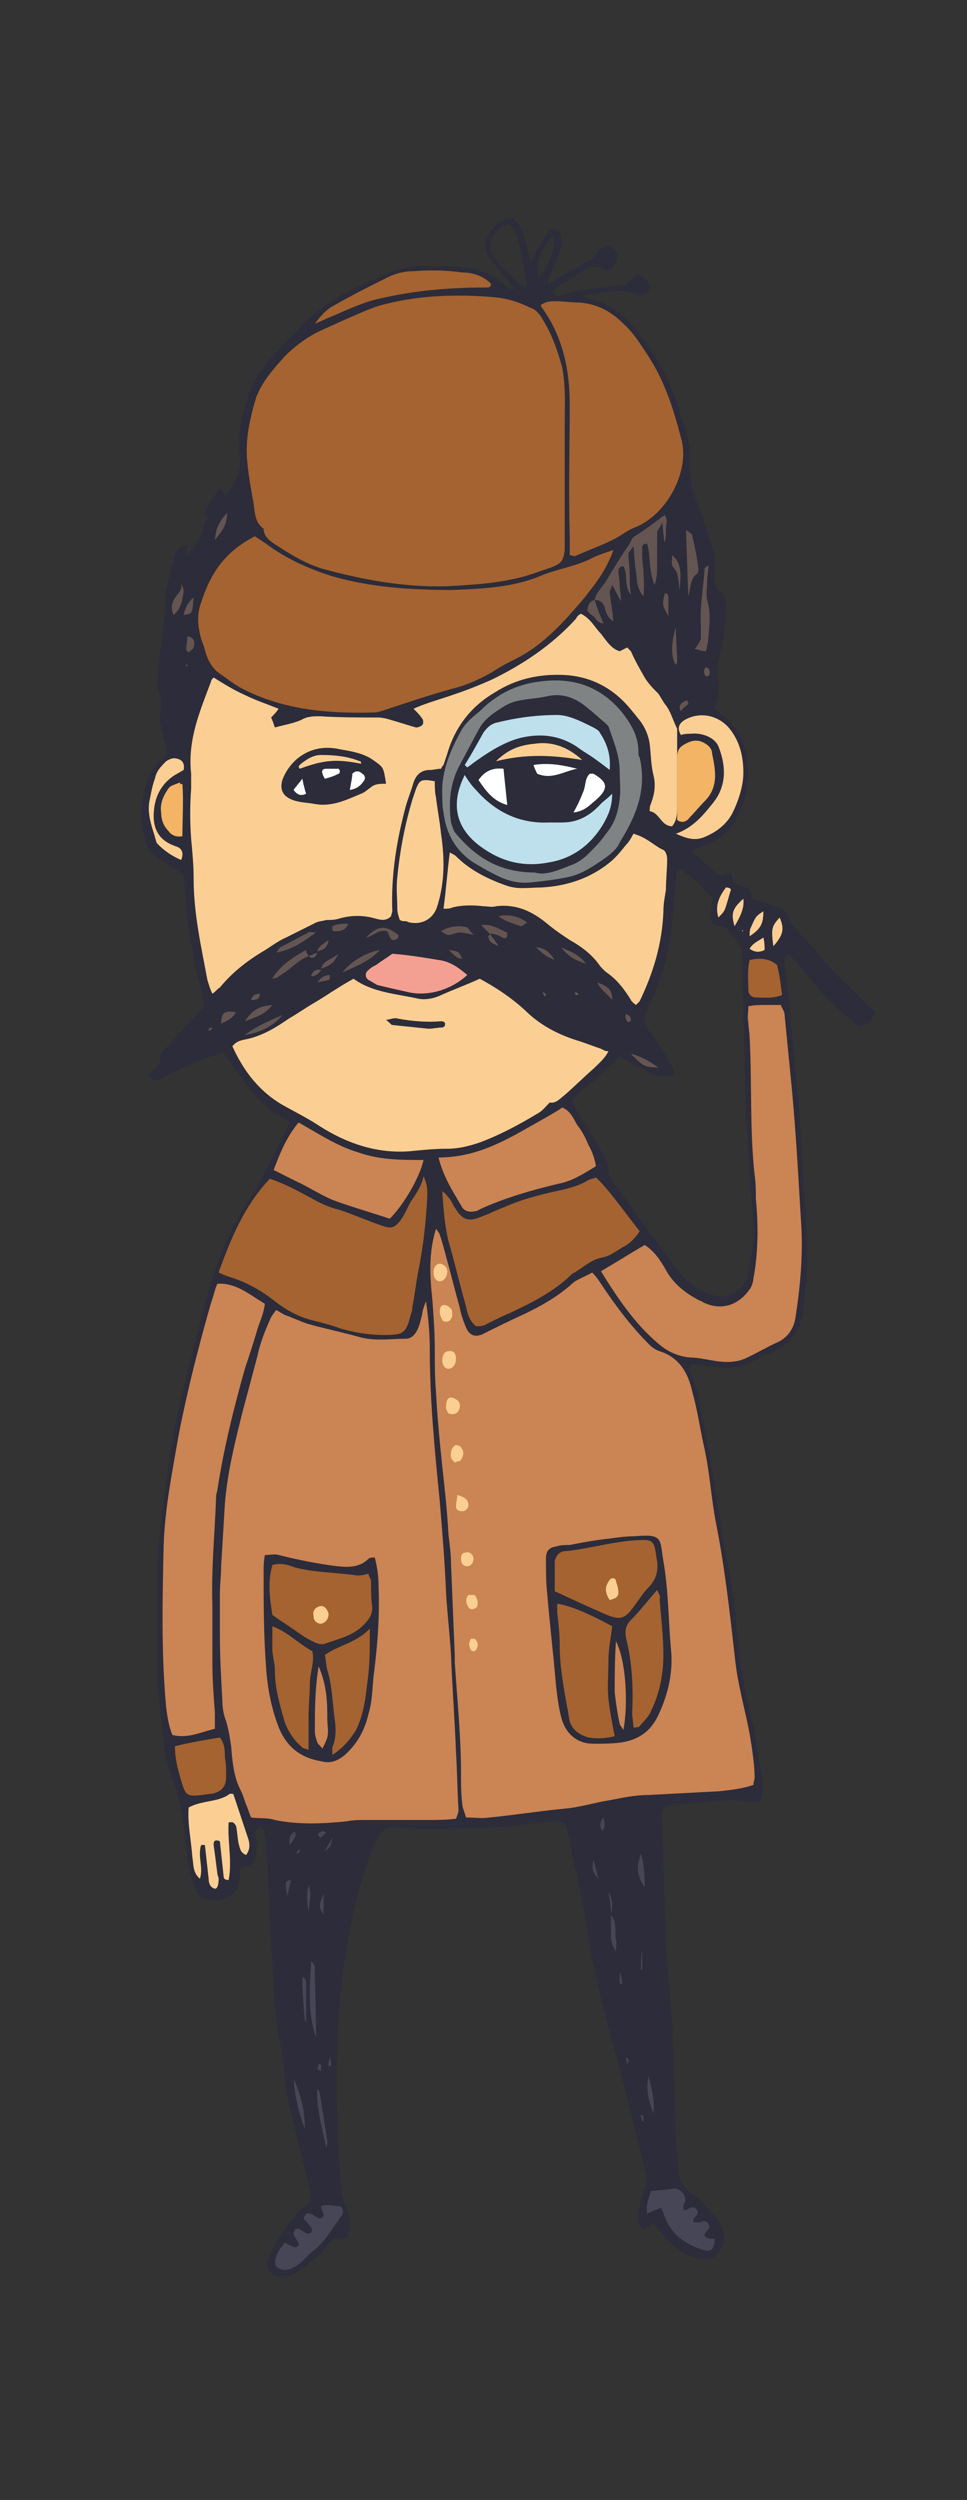 <?xml version="1.0" encoding="UTF-8"?> <!-- Generator: Adobe Illustrator 25.0.1, SVG Export Plug-In . SVG Version: 6.00 Build 0) --> <svg xmlns="http://www.w3.org/2000/svg" xmlns:xlink="http://www.w3.org/1999/xlink" id="Слой_1" x="0px" y="0px" viewBox="0 0 77.4 200" style="enable-background:new 0 0 77.4 200;" xml:space="preserve"><rect x="0" y="0" width="77.4" height="200" fill="#333333" stroke="none"/> <style type="text/css"> .st0{fill:#2C2C3A;} .st1{fill:#CB8453;} .st2{fill:#F3A092;} .st3{fill:#A46330;} .st4{fill:#645552;} .st5{fill:#464656;} .st6{fill:#808383;} .st7{fill:#BEE0EC;} .st8{fill:#FBCF93;} .st9{fill:#F3B466;} .st10{fill:#FFFFFF;} </style> <g> <path class="st0" d="M67,78c-1.2-1.3-2.3-2.6-3.5-3.9c-0.2-0.2-0.3-0.5-0.4-0.7c-0.1-0.4-0.4-0.7-0.8-0.8c-0.7-0.2-1.4-0.5-2.1-0.7 c-0.1-0.3-0.2-0.6-0.3-0.9c-0.8,0-1.3-0.4-1.4-1.2c-0.4,0.1-0.7,0.2-1,0.2c-0.7-0.6-1.4-1.3-2.2-1.9c0.5-0.2,1-0.4,1.4-0.6 c0.8-0.4,1.6-0.9,2-1.6c1.1-1.8,1.4-3.7,1-5.7c-0.3-1.3-0.9-2.3-2-3.1c-0.2-0.1-0.3-0.3-0.5-0.4c0.2-0.8,0.5-1.5,0.3-2.2 c-0.2-0.6-0.1-1.2,0-1.8c0.4-1.4,0.6-2.8,0.6-4.2c0-0.4,0-0.8-0.4-1.1c-0.4-0.3-0.5-0.7-0.5-1.1c0-0.6,0-1.1,0-1.7 c-0.1-0.6-0.3-1.1-0.5-1.7c-0.3-1-0.6-1.9-1-2.9c-0.4-0.9-0.5-1.9-0.5-2.8c0-0.5,0-0.9,0-1.4c-0.2-0.9-0.4-1.7-0.7-2.5 c-0.6-2.3-1.7-4.4-3.1-6.3c-1.1-1.5-2.4-2.7-4.3-3.1c-0.1,0-0.2-0.1-0.5-0.3c1.6-0.1,3.1-0.7,4.5,0c0.2,0.1,0.5-0.1,0.7-0.2 c0.3-0.3,0.2-0.8-0.2-1.1c-0.3-0.3-0.7-0.4-1,0c-0.4,0.5-0.8,0.6-1.3,0.6c-1.4,0.2-2.9,0.2-4.2,0.7c-0.3,0.1-0.6,0.2-0.9-0.2 c0.2-0.2,0.3-0.3,0.5-0.5c0.6-0.4,1.3-0.8,1.9-1.2c0.5-0.3,1-0.5,1.7-0.2c0.4,0.2,0.8,0,1-0.5c0.2-0.5,0.1-1-0.3-1.2 c-0.3-0.2-0.6-0.1-1,0.2c-0.3,0.3-0.5,0.7-0.9,0.9c-0.9,0.5-1.8,1-2.6,1.5c-0.2,0.1-0.4,0.2-0.7,0.4c0.1-0.3,0.1-0.5,0.2-0.7 c0.2-0.6,0.5-1.1,0.7-1.7c0.2-0.5,0.3-1,0.2-1.5c0-0.2-0.2-0.4-0.4-0.5c-0.2-0.1-0.5,0-0.6,0.2c-0.3,0.3-0.4,0.6-0.6,0.9 c-0.3,0.5-0.5,0.9-0.8,1.5c-0.2-0.6-0.3-1.1-0.4-1.5c-0.1-0.4-0.2-0.8-0.4-1.2c-0.4-0.9-0.9-1.1-1.7-0.5c-0.2,0.1-0.4,0.3-0.5,0.4 c-0.7,0.8-0.9,1.8-0.2,2.6c0.5,0.6,1,1.2,1.5,1.8c0.1,0.2,0.3,0.3,0.4,0.5c-0.3,0.1-0.5,0-0.6-0.1c-1.4-1.4-3.1-1.7-5-1.7 c-0.5,0-0.9,0.1-1.4,0c-1.4-0.1-2.7,0.3-3.9,0.9c-0.6,0.3-1.2,0.5-1.8,0.8c-1.7,0.9-3.3,1.9-4.6,3.3c-0.6,0.7-1.2,1.3-1.8,1.9 c-0.9,1-1.8,2.1-2.2,3.4c-0.5,1.5-0.9,3.1-0.7,4.8c0.1,0.9-0.1,1.7-0.6,2.5c-0.1,0.2-0.2,0.4-0.4,0.6c0,0.1-0.2,0.1-0.2,0.1 c0,0-0.3-0.4-0.4-0.5c-0.5,0.6-1,1.2-1.2,2l0,0c0.3,0.2,0.3,0.4,0,0.6c-0.2,1.2-0.4,1.5-1.5,2.8c0-0.4,0.1-0.6,0.1-0.9 c-0.7,0.1-1,0.5-1.1,1.2c-0.1,0.5-0.3,1.1-0.4,1.6c-0.1,0.5-0.3,1-0.3,1.5c0.1,1-0.1,1.9-0.2,2.9c-0.1,0.8-0.2,1.6-0.3,2.3 c0,0.8-0.2,1.7,0.1,2.5c0.3,0.9-0.2,1.7,0.1,2.6c0.1,0.5,0.3,1.1,0.4,1.6c0,0.1,0,0.3,0.1,0.5c-0.2,0.2-0.4,0.4-0.6,0.6 c-0.5,0.5-0.9,1.1-1.1,1.8c-0.4,1.4-0.5,2.9-0.1,4.4c0.1,0.6,0.4,1.1,1,1.5c0.7,0.5,1.4,0.9,2.1,1.4c0.1,1.1,0.2,2.3,0.3,3.5 c0.2,1.2,0.4,2.4,0.6,3.6c0.2,1.2,0.7,2.3,0.7,3.5c-1,1-1.9,2-2.8,3c-0.4,0.4-0.8,0.8-0.7,1.4c0,0.1-0.2,0.3-0.3,0.4 c-0.2,0.2-0.4,0.4-0.6,0.6c0.3,0.5,0.6,0.5,1,0.3c0.5-0.3,1.1-0.6,1.6-0.8c0.8-0.4,1.6-0.7,2.4-1c0.3-0.1,0.7-0.2,1-0.3 c0.8,1.1,1.5,2.2,2.3,3.2c0.8,1,1.9,1.7,3,2.4c-0.6,1.2-1.1,2.3-1.7,3.4c-0.4,0.7-0.7,1.4-1.1,2.1c-1.3,1.8-2.2,3.7-3,5.8 c-0.6,1.7-1.1,3.4-1.5,5.2c-0.9,3.4-1.8,6.8-2.3,10.3c-0.5,3.3-1,6.6-1,9.9c0,2.5,0,4.9,0,7.4c0,0.2,0,0.5,0,0.7 c0.2,1.9,0.4,3.8,0.6,5.6c0,0.3,0.1,0.5,0.2,0.8c0.1,0.3,0.2,0.6,0.3,0.9c0.2,0.7,0.4,1.3,0.6,2c0.1,0.4,0.2,0.9,0.3,1.3 c0.2,1.8,0.3,3.6,0.8,5.3c0.4,1.2,0.7,1.5,1.9,1.5c0.2,0,0.4,0,0.6-0.1c0.6-0.2,1.1-0.5,1.2-1.2c0.1-0.4,0.1-0.8,0.1-1.2 c0.3-0.1,0.6-0.2,0.8-0.3c0.1-0.1,0.2-0.1,0.3-0.2c0.2-0.5,0.3-1.1,0.2-1.7c0-0.2-0.1-0.5-0.1-0.7c0-0.1,0.2-0.3,0.3-0.4 c0.1,0,0.4,0.1,0.4,0.2c0.1,0.3,0.1,0.6,0.2,0.9c0.2,3.2,0.3,6.5,0.5,9.7c0.1,2.3,0.2,4.5,0.7,6.8c0.2,0.8,0.2,1.7,0.3,2.5 c0.1,0.8,0.2,1.6,0.4,2.3c0.5,2.2,1.1,4.4,1.6,6.6c0.1,0.3,0.1,0.5,0.1,0.9c-1.3,0.9-2.1,2.2-2.9,3.5c-0.3,0.4-0.4,0.9-0.6,1.4 c-0.1,0.5,0.3,1,0.8,1.1c0.6,0.1,1.2,0,1.7-0.4c0.8-0.7,1.8-1.2,2.3-2.1c0.3-0.5,0.6-0.6,1.2-0.5c0.1,0,0.3-0.1,0.4-0.1 c0.2-0.8,0.3-1.7-0.1-2.4c-0.3-0.6-0.4-1.1-0.4-1.7c-0.1-1.5-0.3-3-0.3-4.6c-0.1-4.1-0.1-8.1,0.4-12.2c0.4-3.1,1-6.1,2-9.1 c0.2-0.7,0.5-1.3,0.8-1.9c0.3-0.7,0.8-1,1.5-0.9c0.6,0,1.1,0.1,1.7,0.1c0.8,0,1.6,0,2.4,0c1.1,0,2.1-0.1,3.2-0.1 c0.8,0,1.7-0.1,2.5-0.2c0.9-0.1,1.8-0.2,2.8-0.3c0.3,0,0.6,0.1,1,0.2c0.1,0.5,0.2,0.9,0.3,1.3c0.1,0.4,0.1,0.8,0.2,1.2 c0.5,2,0.9,4,1.2,6c0.6,3.9,1.7,7.7,2.7,11.5c0.7,2.6,1.3,5.3,2,7.9c0.1,0.4,0.1,0.8-0.1,1.2c-0.2,0.6-0.4,1.3-0.5,2 c-0.1,0.5,0,1,0.4,1.4c0.3-0.2,0.6-0.3,0.8-0.5c0.6,0.6,1.1,1.3,1.7,1.8c0.6,0.6,1.4,0.9,2.2,1c0.8,0.1,1.3-0.2,1.6-1 c0.3-0.7,0.2-1.4-0.3-2c-0.6-0.8-1.2-1.5-2-2.1c-0.7-0.5-1.2-1.1-1.2-2c0-0.7-0.1-1.4-0.2-2.1c-0.1-3.2-0.2-6.5-0.3-9.7 c0-0.4-0.1-0.7-0.1-1.1c-0.1-1.6-0.3-3.2-0.4-4.8c-0.1-3.4-0.2-6.8-0.3-10.3c0-0.4-0.1-0.7,0.3-1.1c0.1,0,0.3-0.1,0.5-0.1 c1.1-0.1,2.2-0.2,3.3-0.3c0.9-0.1,1.9-0.1,2.8,0c1,0.1,1.1,0,1.1-1c0-0.3,0-0.6,0-0.8c-0.2-1.2-0.4-2.5-0.6-3.7 c-0.6-2.6-1.2-5.2-1.4-7.9c-0.2-2.1-0.4-4.2-0.9-6.3c-0.2-1-0.4-2-0.5-3c-0.3-1.6-0.5-3.3-0.8-4.9c-0.2-1.4-0.6-2.8-0.8-4.2 c-0.1-0.8-0.3-1.5-0.7-2.3c-0.1-0.2-0.1-0.5-0.2-0.8c0.6-0.1,1.1,0,1.6,0.1c1.4,0.2,2.7,0.2,3.9-0.6c0.3-0.2,0.6-0.3,0.9-0.4 c1.7-0.6,2.6-1.8,2.8-3.6c0-0.3,0.1-0.6,0.1-0.8c0.1-1,0.2-2,0.2-3c0-1.3-0.1-2.7-0.1-4c0-0.3-0.1-0.6-0.1-1 c-0.2-2.6-0.3-5.2-0.5-7.8c-0.1-1-0.2-1.9-0.3-2.9c-0.1-1.6-0.3-3.1-0.4-4.7c-0.1-1.1-0.3-2.2-0.4-3.3c0-0.3-0.1-0.6,0.3-0.8 c0.2,0.1,0.4,0.3,0.6,0.5c0.5,0.5,0.9,1.1,1.3,1.6c1.1,1.4,2.4,2.5,3.7,3.6c0.8-0.1,1.2-0.5,1.3-1.2c-0.3-0.2-0.5-0.4-0.8-0.7 C68.6,79.4,67.7,78.8,67,78z M42,23c-0.8-0.6-1.6-1.3-2.2-2.1c-0.4-0.5-0.7-1-0.5-1.6c0.2-0.7,0.7-1.2,1.4-1.4 c0.5,0.3,0.7,0.9,0.8,1.4c0.3,1.2,0.5,2.4,0.7,3.6C42.1,22.9,42,23,42,23z M44.3,18.8c0,0.4,0.1,0.7,0,1c-0.2,1-0.6,1.7-1.2,2.5 C42.8,21.1,43.2,20,44.3,18.8z M59.8,102.2c-0.2,0.9-1.4,1.7-2.3,1.5c-1.3-0.2-2.3-0.9-3.1-1.9c-0.6-0.8-1.2-1.6-1.8-2.4 c-1.2-1.6-2.4-3.3-3.6-4.9c-0.2-0.3-0.3-0.5-0.3-0.9c0-0.5-0.2-1-0.5-1.4c-0.7-1.1-1.3-2.2-2-3.3c-0.1-0.2-0.3-0.5-0.4-0.8 c0.5-0.8,1.3-1.2,1.9-1.8c0.6-0.6,1.2-1.1,1.9-1.8c0.5,0.3,1.2,0.7,1.9,1C52.2,86,53,86.3,54,86c-0.1-0.3-0.1-0.5-0.2-0.7 c-0.6-1-1.2-2-1.9-2.9c-0.4-0.6-0.4-1.1-0.1-1.7c0.6-1.1,1-2.3,1.4-3.5c0.4-1.5,0.6-3,0.7-4.5c0-1.1,0.2-2.1,0.3-3.2 c0.8,0.2,1.3,0.7,2.9,2.4c-0.1,0.3-0.2,0.7-0.2,1.1c-0.1,0.9,0.1,1.1,1.1,1.1c0.3,0.3,0.5,0.7,0.8,0.9c0.4,0.4,0.6,0.8,0.6,1.3 c0,0.1,0,0.3,0,0.4c0.1,4.1,0.2,8.1,0.3,12.2c0.1,1.6,0.2,3.2,0.3,4.8c0.1,1.4,0.2,2.9,0.3,4.3C60.4,99.5,60.1,100.8,59.8,102.2z"></path> <g> <path class="st1" d="M63.4,87.3c-0.2-2-0.4-4.1-0.6-6.1c0-0.3-0.2-0.5-0.3-0.8c-0.4,0-0.9,0-1.3,0c-0.4,0-0.8,0-1.3,0.1 c0,0.5-0.1,0.9,0,1.3c0,0.4,0.1,0.8,0.1,1.2c0.2,3.7,0,7.3,0.4,11c0.1,0.6,0.1,1.3,0.1,1.9c0.2,2.1,0.2,4.3-0.2,6.4 c0,0.2-0.1,0.5-0.2,0.7c-0.9,1.4-2.3,1.9-3.8,1.2c-0.1-0.1-0.2-0.1-0.4-0.2c-1.1-0.6-2-1.3-2.6-2.4c-0.4-0.7-0.9-1.5-1.7-2 c-1.2,0.7-2.3,1.4-3.5,2.1c1.3,2.1,2.7,4.2,4.6,5.8c0.7,0.6,1.5,1,2.5,1.1c0.7,0,1.5,0.2,2.2,0.3c0.7,0.1,1.5,0.1,2.2-0.2 c0.9-0.4,1.7-0.9,2.6-1.3c0.9-0.4,1.4-1.2,1.5-2.2c0.4-2.6,0.6-5.2,0.4-7.7C63.9,94,63.7,90.6,63.4,87.3z"></path> <path class="st1" d="M16.9,104.2c-1,3.5-1.9,7-2.6,10.6c-0.5,2.9-1.1,5.8-1.2,8.8c-0.1,4.3-0.2,8.7,0.2,13 c0.1,0.7,0.2,1.5,0.5,2.2c1.2,0.3,2.2-0.2,3.4-0.5c0-0.5,0-0.9,0-1.3c-0.1-1.3-0.2-2.6-0.2-3.9c0-1.6,0-3.1,0-4.7 c-0.1-2.9,0.2-5.8,0.3-8.7c0-0.2,0.1-0.4,0.1-0.5c0.5-3.3,1.3-6.5,2.2-9.7c0.3-0.9,0.6-1.8,0.9-2.8c0.2-0.8,0.6-1.5,0.7-2.4 c-1.2-0.7-2.3-1.7-3.8-1.6C17.2,103.1,17.1,103.7,16.9,104.2z"></path> <path class="st1" d="M46.2,90c-0.3-0.5-0.5-1.1-1.2-1.4c-0.4,0.3-0.8,0.5-1.3,0.8c-2.7,1.5-5.2,3.2-8.6,3.2c0.4,1.6,1.2,2.8,1.9,4 c0.2,0.3,0.6,0.4,1,0.3c0.2,0,0.3-0.1,0.5-0.2c2-0.9,4.1-1.5,6.2-2c1.1-0.2,2-0.8,3-1.4c-0.1-0.6-0.3-1.2-0.6-1.7 C46.9,91.1,46.6,90.5,46.2,90z"></path> <path class="st1" d="M23.9,89.8c-1,1.2-1.5,2.5-2,3.8c0.6,0.3,1.2,0.6,1.8,0.9c1.1,0.5,2.1,1.2,3.2,1.6c1.4,0.5,2.8,0.9,4.3,1.4 c1.1-1.1,2.4-3.3,2.7-4.7c-1.8,0-3.5,0-5.2-0.6C27,91.7,25.5,90.7,23.9,89.8z"></path> <path class="st1" d="M60,138.7c-0.4-2.1-1-4.1-1.2-6.3c-0.4-3.5-0.8-7.1-1.5-10.6c-0.4-2.1-0.5-4.2-1-6.3 c-0.3-1.4-0.5-2.8-0.9-4.2c-0.3-1.4-1-2.7-2.6-3.2c-0.3-0.1-0.6-0.3-0.8-0.5c-1.5-1.5-2.7-3.1-3.9-4.9c-0.2-0.3-0.4-0.6-0.7-0.9 c-0.5,0.3-1.1,0.5-1.5,0.8c-1.2,1.1-2.6,1.9-4.1,2.6c-1.1,0.5-2.1,1-3.1,1.5c-0.6,0.3-1.1,0.2-1.4-0.5c-0.2-0.5-0.4-1-0.5-1.6 c-0.3-1-1.4-5.4-1.6-5.8c0-0.1-0.1-0.2-0.3-0.5c-0.6,1.9-0.5,3.8-0.3,5.6c0.1,1.3,0.2,2.7,0.2,4c0,1.2,0,2.3,0.1,3.5 c0.1,2,0.3,4,0.5,5.9c0.2,1.8,0.4,3.7,0.5,5.5c0.1,0.8,0.2,1.6,0.2,2.3c0.1,2.4,0.2,4.9,0.3,7.3c0,0.2,0,0.4,0,0.6 c0.2,3,0.5,5.9,0.5,8.9c0,0.8,0,1.6,0.1,2.4c0,0.3,0.2,0.7,0.3,1.1c0.7,0,1.3,0.1,1.9,0c2-0.2,3.9-0.5,5.9-0.7 c1.3-0.1,2.5-0.5,3.8-0.7c1-0.2,2-0.4,3-0.4c1.9-0.1,3.8-0.2,5.7-0.3c0.9-0.1,1.8-0.2,2.7-0.5c0-0.2,0.1-0.4,0.1-0.6 C60.4,141.2,60.2,139.9,60,138.7z M52.7,137.2c-0.6,1.3-1.6,2-3,2.2c-0.7,0.1-1.5,0.1-2.2,0.1c-1.4,0-2.3-0.9-2.6-2.2 c-0.2-0.8-0.3-1.6-0.4-2.5c-0.2-2.4-0.5-4.9-0.7-7.3c-0.1-0.9-0.1-1.8-0.1-2.8c0-0.6,0.2-0.9,0.9-1c0.3-0.1,0.6-0.1,1-0.1 c1-0.2,2.1-0.4,3.1-0.5c0.7-0.1,1.4-0.2,2.1-0.2c2.3-0.2,2,0.2,2.3,2c0.4,2.3,0.4,4.7,0.6,7C53.9,133.7,53.5,135.5,52.7,137.2z"></path> <path class="st1" d="M36.5,140.2c-0.1-2.6-0.3-5.2-0.4-7.8c-0.1-1.7-0.3-3.3-0.4-5c-0.1-2.5-0.3-4.9-0.5-7.3 c-0.4-4-0.8-8.1-0.8-12.2c0-1.2-0.1-2.3-0.3-3.8c-0.2,0.5-0.3,0.8-0.3,1c-0.1,0.4-0.2,0.9-0.4,1.3c-0.2,0.4-0.5,0.7-0.9,0.7 c-1.2,0-2.4,0.2-3.6-0.1c-1.4-0.4-2.9-0.7-4.3-1.1c-0.6-0.2-1.2-0.5-1.8-0.7c-0.2-0.1-0.5-0.3-0.7-0.4c-0.2,0.3-0.4,0.5-0.5,0.8 c-0.4,0.9-0.8,1.9-1,2.9c-0.4,1.5-0.8,3-1.2,4.5c-0.6,2.4-1.2,4.8-1.4,7.3c-0.1,1.7-0.2,3.3-0.3,5c0,0.7-0.1,1.5-0.1,2.2 c0,1.1,0,2.2,0,3.3c0,1.8,0.1,3.5,0.2,5.3c0,0.5,0.1,1.1,0.3,1.6c0.2,0.7,0.3,1.3,0.4,2c0.1,1.2,0.2,2.5,0.8,3.6 c0.2,0.4,0.3,0.9,0.5,1.3c0.1,0.3,0.2,0.6,0.3,0.8c0.7,0.1,1.3,0,1.9,0.2c1.9,0.4,3.9,0.3,5.8,0.1c0.5-0.1,1-0.1,1.5-0.1 c1.6,0,3.2,0,4.9,0c0.7,0,1.5,0,2.3-0.1c0.1-0.3,0.2-0.5,0.2-0.7C36.6,143.3,36.6,141.8,36.5,140.2z M29.9,134.1 c-0.1,1-0.1,2-0.4,3c-0.3,1.3-0.9,2.4-1.9,3.3c-0.6,0.5-1.2,0.7-1.9,0.5c-1.8-0.3-2.9-1.3-3.5-3c-0.5-1.4-0.8-2.9-0.9-4.5 c-0.2-2.6-0.2-5.2-0.2-7.7c0-0.4,0-0.7,0.1-1.3c0.5,0,0.8-0.1,1.1,0c1.6,0.4,3.1,0.7,4.7,0.9c0.9,0.1,1.8,0.1,2.5-0.6 c0.1-0.1,0.3-0.1,0.5-0.1c0.2,0.8,0.3,1.5,0.3,2.3C30.4,129.4,30.2,131.8,29.9,134.1z"></path> </g> <path class="st2" d="M31.4,76.3c-0.4,0.3-0.9,0.6-1.3,0.9c-0.2,0.1-0.4,0.2-0.6,0.4c-0.3,0.2-0.3,0.6,0,0.8 c0.2,0.1,0.5,0.3,0.7,0.4c0.8,0.2,1.7,0.4,2.6,0.6c1.5,0.3,3.3-0.2,4.6-1.4c-0.7-0.6-1.4-1.1-2.3-1.2 C33.9,76.6,32.7,76.4,31.4,76.3z"></path> <g> <path class="st3" d="M43.4,25.5c-0.2-0.4-0.6-0.8-1-0.9c-0.8-0.4-1.7-0.7-2.6-0.8c-3.2-0.3-6.5-0.2-9.6,0.7 c-0.3,0.1-0.5,0.2-0.8,0.3c-1.2,0.5-2.3,1-3.4,1.5c-1.2,0.5-2.3,1.3-3.2,2.2c-0.9,1-1.8,2-2.3,3.3c-0.5,1.7-0.9,3.4-0.7,5.2 c0.1,1.1,0.3,2.2,0.5,3.3c0.1,0.7,0.1,1.5,0.8,2c0,0.6,0.5,1,1,1.3c1.2,0.8,2.4,1.5,3.7,1.9c3.3,0.9,6.6,1.5,10,1.4 c1.8-0.1,3.6-0.2,5.4-0.6c1-0.2,2-0.6,2.9-0.9c0.8-0.3,1-0.5,1.1-1.4c0-0.3,0-0.6,0-1c0-1.9,0-3.7,0-5.6c0,0,0,0,0,0 c0-1.1,0-2.2,0-3.3c0-1.6,0.1-3.1-0.2-4.7C44.6,27.9,44.1,26.6,43.4,25.5z"></path> <path class="st3" d="M46,45.2c-0.9,0.3-1.9,0.5-2.8,0.9c-2.2,0.9-4.6,1-7,1.1c-3.2,0-6.5-0.2-9.6-1.1c-1.9-0.6-3.7-1.4-5.3-2.6 c-0.3-0.2-0.6-0.4-0.9-0.6c-2.3,1.2-3.5,2.8-4.3,5.3c-0.3,0.8-0.3,1.6-0.1,2.5c0.1,0.5,0.3,0.9,0.4,1.3c0.2,0.8,0.6,1.5,1.2,1.9 c0.6,0.4,1.2,0.9,1.8,1.2c3.3,1.7,6.9,2,10.5,1.9c0.3,0,0.6-0.1,0.9-0.2c1.8-0.6,3.6-1.2,5.4-1.7c1.2-0.3,2.3-0.8,3.3-1.4 c0.6-0.4,1.2-0.7,1.8-1c1.6-0.8,2.9-2,4.1-3.3c0.6-0.7,1.2-1.3,1.7-2c0.8-1,1.5-2,2-3.4c-0.9,0.3-1.5,0.5-2,0.8 C46.8,44.9,46.4,45.1,46,45.2z"></path> <path class="st3" d="M51.9,28.5c-0.6-0.9-1.2-1.9-2-2.6c-1-1-2.1-1.6-3.6-1.7c-0.6,0-1.2-0.1-1.8-0.1c-0.4,0-0.8,0-1.2,0.3 c0,0.1,0,0.1,0,0.1c1.7,2.3,2.3,5,2.3,7.8c0,3.5-0.1,7,0,10.5c0,0.5,0,1,0,1.6c0.3,0.1,0.4,0.1,0.4,0.1c1.1-0.5,2.3-0.9,3.4-1.5 c0.5-0.3,0.9-0.6,1.4-0.8c2.6-1,4.5-4.6,3.7-7.2C53.9,32.7,53.2,30.5,51.9,28.5z"></path> <path class="st3" d="M33,21.7c-0.7,0-1.4,0.2-2,0.5c-1.4,0.7-2.8,1.4-4.2,2.2c-0.6,0.3-1,0.7-1.6,1.5c0.5-0.2,0.7-0.3,0.9-0.4 c1.5-0.6,3-1.4,4.7-1.7c2.7-0.6,5.4-0.8,8.1-0.8c0.2,0,0.4,0,0.4-0.3c-0.6-0.6-1.4-0.9-2.3-0.9C35.6,21.6,34.3,21.6,33,21.7z"></path> </g> <g> <path class="st4" d="M25.7,77.5c1-0.4,1-0.5,1.4-1.2C26.5,76.8,25.9,76.8,25.7,77.5z"></path> <path class="st4" d="M24.9,78.1c0.4,0,0.6-0.2,0.8-0.5C25.3,77.5,25,77.7,24.9,78.1z"></path> <path class="st4" d="M20.1,80c0.3,0,0.7,0,0.7-0.5C20.5,79.5,20.2,79.6,20.1,80z"></path> <path class="st4" d="M25.4,76.1c0.4-0.1,0.8-0.2,0.9-0.9C25.9,75.5,25.5,75.7,25.4,76.1z"></path> <path class="st4" d="M24.5,76c-1.3,0.7-2.3,1.5-2.7,2.3c0.2,0,0.3-0.1,0.4-0.1c0.4-0.3,0.8-0.5,1.1-0.8c0.4-0.3,0.8-0.7,1.4-0.9 c0.4,0.3,0.6,0,0.7-0.3c-0.2,0.1-0.5,0.2-0.7,0.3C24.6,76.3,24.5,76.2,24.5,76z"></path> <path class="st4" d="M25.4,78.6c0.3-0.1,0.6-0.1,0.9-0.2c0.1,0,0.1-0.2,0.1-0.4C25.9,78,25.6,78.3,25.4,78.6z"></path> <path class="st4" d="M35.9,76c0.4,0.3,0.6,0.7,1.1,0.7C36.7,76.1,36.7,76.1,35.9,76z"></path> <path class="st4" d="M19.6,81.7c0.8-0.3,1.6-0.5,2.2-1.3C20.7,80.5,20.2,80.8,19.6,81.7z"></path> <path class="st4" d="M22.6,81.2c-1.1,0.5-2.1,0.9-3,1.6C20.9,82.6,22,82,22.6,81.2z"></path> <path class="st4" d="M29.3,75c0.6-0.1,1-0.7,1.7-0.5c0.3,0.7,0.3,0.7,0.5,0.7c0.2,0,0.4-0.1,0.4-0.4C30.8,74,30.3,74,29.3,75z"></path> <path class="st4" d="M39.9,75.7c-0.2-0.4-0.5-0.7-0.7-1C39.2,74.8,39,75,39.1,75C39.2,75.4,39.3,75.4,39.9,75.7z"></path> <path class="st4" d="M38.5,74c0.3,0.3,0.5,0.5,0.7,0.7c0.4,0,0.7,0.1,1,0.3c0.2,0.1,0.3,0.1,0.4-0.1c0-0.1,0-0.2,0-0.3 C40,74.4,39.5,73.9,38.5,74z"></path> <path class="st4" d="M39.9,73.3c0.5,0.4,1.2,0.6,1.8,0.8c0.1,0,0.3-0.2,0.5-0.3C41.5,73.3,40.7,73.1,39.9,73.3z"></path> <path class="st4" d="M37.4,74.2c-0.6-0.2-1.5-0.1-2.1,0.3c0.2,0.1,0.4,0.3,0.6,0.3c0.3,0,0.6-0.2,0.9-0.2c0.3,0,0.7,0.1,1.1,0.2 C37.5,74.3,37.5,74.3,37.4,74.2z"></path> <path class="st4" d="M24.7,74.6c-0.8,0.4-1.5,0.8-2.3,1.2c-0.1,0.1-0.1,0.2-0.3,0.4c1.3-0.2,2.2-0.9,3.2-1.6 C24.9,74.6,24.8,74.5,24.7,74.6z"></path> <path class="st4" d="M27.4,77.8c1.1-0.5,2.2-0.9,3-1.8C29.3,76.2,28.1,76.9,27.4,77.8z"></path> <path class="st4" d="M44.9,75.8c0.7,0.8,1.1,1,2,1.3C46.3,76.3,45.6,76.1,44.9,75.8z"></path> <path class="st4" d="M52.7,85.4c-0.7-0.5-1.4-0.9-2.2-1.1C51.4,85.3,51.7,85.4,52.7,85.4z"></path> <path class="st4" d="M17.7,81.9c0.8-0.4,0.8-0.4,1.2-0.9C18,80.8,17.7,81,17.7,81.9z"></path> <path class="st4" d="M26.6,74.1c0,0.2,0,0.3,0,0.3c0,0.1,0.1,0.1,0.2,0.1c0.4,0,0.8,0,1.1-0.6C27.4,73.9,27,73.9,26.6,74.1z"></path> <path class="st4" d="M47.8,78.6c0.3,0.6,0.8,0.9,1.2,1.4C49,79.2,48.7,78.9,47.8,78.6z"></path> <path class="st4" d="M42.9,75.8c0.8,0.7,0.8,0.7,1.5,1C44,76.2,43.6,75.8,42.9,75.8z"></path> <path class="st4" d="M50.1,81.1c0,0.1-0.1,0.2,0,0.4c0,0.1,0.1,0.2,0.2,0.3c0,0,0.1-0.1,0.2-0.1c0-0.1,0-0.3-0.1-0.4 C50.3,81.2,50.2,81.2,50.1,81.1z"></path> <path class="st4" d="M16.9,82.2c-0.1,0-0.1,0.1-0.2,0.1c0,0,0,0.1,0,0.2c0.1-0.1,0.2-0.1,0.3-0.2C17,82.3,16.9,82.2,16.9,82.2z"></path> <path class="st4" d="M43.4,79.4c0.1,0.1,0.1,0.2,0.2,0.3c0.1,0,0.1-0.1,0.1-0.1C43.7,79.5,43.6,79.4,43.4,79.4 C43.5,79.3,43.4,79.4,43.4,79.4z"></path> <path class="st4" d="M46.2,79.4c-0.1,0-0.1,0-0.2,0c0,0.1,0.1,0.2,0.1,0.2c0.1,0,0.2,0,0.2,0C46.3,79.6,46.3,79.5,46.2,79.4z"></path> </g> <g> <path class="st5" d="M25.5,165.1c0,0.2-0.1,0.3-0.1,0.5c0.1,0,0.2,0,0.3,0.1c0-0.2,0-0.3,0-0.5C25.6,165.1,25.5,165.1,25.5,165.1z "></path> <path class="st5" d="M50.1,164.6c0,0.2,0.1,0.3,0.1,0.6C50.4,164.8,50.3,164.7,50.1,164.6z"></path> <path class="st5" d="M23.7,148.3c0.3-0.1,0.3-0.1,0.3-0.4C23.9,148,23.8,148.1,23.7,148.3z"></path> <path class="st5" d="M48.7,151.3c0.1,0.6,0.2,1.2,0.2,1.8C49.1,152.5,49,151.9,48.7,151.3z"></path> <path class="st5" d="M48.9,153.2c0,0.5,0,1,0,1.5c0,0.4,0,0.8,0.4,1.4c0-0.5,0.1-0.7,0-0.9C49.2,154.5,49.4,153.8,48.9,153.2z"></path> <path class="st5" d="M25.4,167.1c-0.1,1.6,0.4,3.1,0.7,4.7c0.1-0.2,0.1-0.4,0.1-0.5c-0.2-1.3-0.4-2.6-0.6-3.8 C25.6,167.3,25.5,167.2,25.4,167.1z"></path> <path class="st5" d="M56.4,178.9c0-0.1,0-0.2,0.1-0.3c0.1-0.2,0.4-0.4,0.2-0.7c-0.2-0.3-0.5-0.2-0.7-0.1c-0.2,0-0.3,0-0.5,0 c0-0.2,0-0.4,0.1-0.4c0.2-0.2,0.4-0.4,0.1-0.7c-0.2-0.2-0.4-0.1-0.6,0c-0.1,0.1-0.2,0.1-0.4,0.1c0-0.2,0-0.3,0-0.4 c0.2-0.3,0.2-0.6,0-0.9c-0.3-0.3-0.5-0.5-0.9-0.4c-0.5,0.1-1.1,0.1-1.7,0.2c-0.2,0.6-0.4,1.1-0.3,1.8c0.4-0.2,0.7-0.3,1.1-0.5 c0.2,0.4,0.3,0.7,0.4,1c0.6,1.3,1.7,2,3,2.4c0.6,0.2,0.9-0.1,0.9-0.9c-0.1,0-0.3,0-0.4,0C56.6,179,56.5,179,56.4,178.9z"></path> <path class="st5" d="M27.2,176.5c-0.5,0-1-0.2-1.5,0c0,0.1,0.1,0.3,0.1,0.4c0.1,0.2,0.2,0.3,0,0.5c-0.1,0.1-0.3,0.1-0.4,0 c-0.2-0.1-0.4-0.3-0.6-0.3c-0.3-0.1-0.4,0.1-0.5,0.4c0.2,0.2,0.4,0.4,0.6,0.7c0.1,0.1,0.1,0.3,0,0.4c-0.1,0.1-0.3,0.1-0.3,0.1 c-0.2-0.1-0.5-0.3-0.7-0.4c-0.1,0-0.3,0-0.3,0.1c-0.1,0.1-0.1,0.3-0.1,0.4c0.1,0.2,0.3,0.4,0.4,0.7c0,0.1,0,0.2-0.1,0.2 c-0.1,0.1-0.2,0.1-0.2,0.1c-0.2-0.1-0.5-0.2-0.8-0.4c-0.2,0.3-0.4,0.5-0.5,0.7c-0.3,0.6-0.4,1.1-0.1,1.3c0.4,0.3,0.9,0.2,1.3,0 c0.2-0.1,0.5-0.3,0.7-0.5c0.2-0.2,0.5-0.5,0.7-0.7c1.1-0.8,1.7-1.9,2.4-2.9C27.6,177,27.4,176.5,27.2,176.5z"></path> <path class="st5" d="M25.1,157.1c0,0-0.1-0.1-0.2-0.2c-0.1,2.1-0.3,4.1,0.4,6.1c0-1.9-0.1-3.8-0.1-5.7 C25.2,157.3,25.1,157.2,25.1,157.1z"></path> <path class="st5" d="M24.4,170.3c0-1.4-0.3-2.7-0.9-4C23.6,167.7,23.9,169,24.4,170.3z"></path> <path class="st5" d="M24.2,158.2C24.2,158.2,24.1,158.3,24.2,158.2c0,1.2,0.1,2.3,0.2,3.5c0,0,0.1,0,0.1,0c0-1,0-2.1,0-3.1 C24.5,158.4,24.4,158.2,24.2,158.2z"></path> <path class="st5" d="M51.6,151c0-0.9,0-1.7-0.3-2.7C50.9,149.4,51,150.1,51.6,151z"></path> <path class="st5" d="M52.3,169.1c0.1-1.1-0.1-1.9-0.4-3C51.7,167.2,51.9,168,52.3,169.1z"></path> <path class="st5" d="M24.7,153c0-0.7,0.3-1.3,0-2.2C24.5,151.7,24.6,152.3,24.7,153z"></path> <path class="st5" d="M51.4,156C51.3,156,51.3,156,51.4,156c-0.1,0.5-0.1,1.1-0.1,1.6c0,0,0.1,0,0.1-0.1c0-0.3,0-0.5,0-0.8 C51.4,156.5,51.4,156.2,51.4,156z"></path> <path class="st5" d="M25.9,153.2c0-0.6,0-1.2,0-1.7C25.5,152.5,25.5,152.5,25.9,153.2z"></path> <path class="st5" d="M47.9,150.3c-0.1-0.4-0.2-0.8-0.4-1.5C47.3,149.6,47.6,150,47.9,150.3z"></path> <path class="st5" d="M23,151.7c0.1-0.5,0.2-0.9,0.3-1.3C22.8,150.5,22.8,150.5,23,151.7z"></path> <path class="st5" d="M23.2,147.6c0.5-0.7,0.5-0.7,0.4-1.1C23.2,146.8,23.1,147.1,23.2,147.6z"></path> <path class="st5" d="M48.2,146.5c0.3-0.4,0.2-0.7,0.1-1.1C48,145.7,48,146.1,48.2,146.5z"></path> <path class="st5" d="M26.6,147c-0.2,0.4-0.4,0.7-0.6,1.1C26.5,147.7,26.5,147.7,26.6,147z"></path> <path class="st5" d="M49.6,157.9c0,0.3,0,0.5,0,0.8c0.1,0,0.1,0,0.2,0c0-0.3-0.1-0.5-0.1-0.8C49.7,157.9,49.7,157.9,49.6,157.9z"></path> <path class="st5" d="M26.4,164.6C26.4,164.6,26.3,164.6,26.4,164.6c-0.1,0.3-0.1,0.5-0.1,0.7c0.1,0,0.1,0,0.2,0 C26.5,165.1,26.5,164.9,26.4,164.6C26.5,164.7,26.5,164.6,26.4,164.6z"></path> <path class="st5" d="M25.5,146.9c0,0,0.2,0.1,0.2,0.1c0.1-0.1,0.2-0.2,0.4-0.4c-0.2-0.1-0.2-0.1-0.3-0.1 C25.5,146.6,25.4,146.7,25.5,146.9z"></path> <path class="st5" d="M51.3,169.2c0,0-0.1,0.1,0,0.1c0,0.1,0.1,0.3,0.1,0.4c0,0,0.1,0,0.1,0c0-0.1,0-0.3,0-0.4 C51.4,169.2,51.3,169.2,51.3,169.2z"></path> </g> <g> <path class="st4" d="M14.5,46.7C14.5,46.7,14.5,46.7,14.5,46.7c0.1,0.5-0.2,0.7-0.4,1c-0.3,0.4-0.5,0.9-0.2,1.5 c0.6-0.5,0.7-1.2,0.8-1.9C14.7,47.1,14.6,46.9,14.5,46.7C14.5,46.7,14.5,46.7,14.5,46.7z"></path> <path class="st4" d="M47,48.8c0.1,0.2,0.3,0.4,0.5,0.5c0.2,0.2,0.3,0.5,0.8,0.6c-0.1-0.4-0.3-0.7-0.4-1c-0.1-0.3-0.2-0.6-0.3-0.9 C47.2,48.1,47.1,48.3,47,48.8z"></path> <path class="st4" d="M50.8,42.9c-0.2,0.1-0.3,0.4-0.4,0.6c-0.7,1-1.3,2-1.9,3c-0.3,0.5-0.8,0.9-0.9,1.5c0.4,0,0.7,0.2,0.8,0.6 c0.1,0.4,0.2,0.8,0.7,1.1c-0.1-0.9-0.2-1.6-0.3-2.3c0-0.1,0.1-0.3,0.2-0.6c0.3,0.5,0.4,0.8,0.7,1.3c0-0.6-0.1-0.9-0.1-1.3 c0-0.4-0.1-0.7-0.1-1.1c0-0.2,0.1-0.4,0.4-0.4c0.4,0.7,0,1.5,0.6,2.3c-0.1-0.7-0.1-1.3-0.1-1.8c0-0.5-0.1-1-0.1-1.5 c0-0.1,0.2-0.3,0.4-0.6c0.1,0.9,0.1,1.5,0.2,2c0.1,0.6,0,1.3,0.6,2c0.1-0.9,0-1.5,0-2.2c-0.1-0.5-0.1-1.1-0.1-1.7 c0-0.2,0.1-0.3,0.4-0.3c0.3,1,0.1,2.2,0.6,3.3c0.2-0.6,0.2-1.1,0.2-1.6c0-0.9,0-1.8,0-2.6c0-0.2,0.2-0.3,0.4-0.8 c0.1,0.7,0.1,1.2,0.2,1.6c0.1-0.4,0.1-0.7,0.1-1.1c0-0.3,0.2-0.7-0.1-1.1C52.4,41.8,51.6,42.4,50.8,42.9z"></path> <path class="st4" d="M56.6,46.5c0-0.4,0.1-0.8,0.1-1.3c-0.2,0.2-0.3,0.2-0.3,0.3c-0.1,1.5-0.4,3-0.3,4.5c0,0.4,0,0.7,0,1.1 c-0.1,0.3-0.3,0.6-0.5,0.8c0.3,0.1,0.6,0.2,0.9,0.2c0.1-0.4,0.2-0.8,0.2-1.2c0.1-1,0.2-1.9-0.1-2.9C56.5,47.6,56.6,47,56.6,46.5z"></path> <path class="st4" d="M55.4,42.8c0-0.1-0.2-0.2-0.5-0.4c0.1,2,0.1,3.6,0.2,5.3c0.2-0.6,0.1-1.4,0.7-1.8c0.1-0.1,0.1-0.3,0.1-0.4 C55.8,44.6,55.6,43.7,55.4,42.8z"></path> <path class="st4" d="M54.1,53.2c0-0.1,0.1-0.1,0.1-0.2c0-0.9-0.1-1.8-0.1-2.8C53.7,51.4,53.7,52.6,54.1,53.2z"></path> <path class="st4" d="M18.2,41c-0.7,0.8-0.9,1.2-1,2.2C18,42.2,18.1,42,18.2,41z"></path> <path class="st4" d="M53.9,45.4c0.4,0.4,0.4,1,0.5,1.8c0.1-1.2,0.2-2.1-0.6-2.8C53.8,44.8,53.7,45.2,53.9,45.4z"></path> <path class="st4" d="M53.2,47.5c-0.2,0.9-0.2,0.9,0.3,1.8c0-0.5,0-1,0-1.5C53.5,47.6,53.4,47.4,53.2,47.5z"></path> <path class="st4" d="M15.5,47.8c-0.5,0.4-0.7,0.9-0.8,1.4C15.4,49.1,15.4,49.1,15.5,47.8z"></path> <path class="st4" d="M15,50.9c0,0.4-0.1,0.8-0.1,1.1c0.1,0.1,0.1,0.1,0.2,0.2c0.1-0.1,0.4-0.3,0.4-0.4C15.6,51.4,15.6,51,15,50.9z "></path> <path class="st4" d="M56.5,53.4c-0.2,0.1-0.2,0.5,0,0.7c0,0,0.1,0,0.1,0c0,0,0.1,0,0.1,0c0.2-0.2,0.1-0.6-0.1-0.7 C56.6,53.4,56.5,53.4,56.5,53.4z"></path> <path class="st4" d="M54.5,56.9c0.2-0.3,0.4-0.4,0.6-0.6c0-0.1-0.1-0.2-0.1-0.3C54.6,56.2,54.2,56.4,54.5,56.9z"></path> <path class="st4" d="M14.9,53.1c0,0.1,0,0.2,0,0.2c0.1,0,0.1,0,0.2,0C15,53.3,15,53.2,14.9,53.1C15,53.1,14.9,53.1,14.9,53.1z"></path> </g> <g> <path class="st1" d="M49.2,135.4c0.1,0.8,0.2,1.6,0.4,2.5c0,0.1,0.2,0.3,0.3,0.5c0.4-2.1,0.2-5.6-0.6-7.1 C49.2,132.9,49.2,134.2,49.2,135.4z"></path> <path class="st1" d="M25.5,133.3c-0.3,1.9-0.3,3.6-0.3,5.2c0,0.3,0.1,0.6,0.2,0.9c0.1,0.2,0.3,0.3,0.4,0.5c0.5-1,0.5-1,0.4-2.2 C26.2,136.3,26.2,134.9,25.5,133.3z"></path> </g> <path class="st6" d="M51.1,60.1c0-1.2-0.6-2.2-1.3-3.1c-1.9-2.3-4.3-2.9-7.1-2.4c-1.7,0.3-3.1,1.1-4.3,2.3c-0.5,0.4-1,0.8-1.4,1.4 c-0.9,1.6-1.7,3.4-1.6,5.3c0,0.5,0,0.9,0.1,1.4c0.2,1.7,1,3.1,2.4,4c0.5,0.3,1,0.6,1.6,0.9c0.9,0.5,1.9,0.8,2.9,0.7 c1-0.1,1.9-0.2,2.9-0.4c1.2-0.2,2.2-0.9,3.2-1.6c0.4-0.3,0.9-0.7,1.1-1.2c1.3-2.1,2.2-4.2,1.6-6.8C51.1,60.5,51.1,60.3,51.1,60.1z M49.6,63.9c-0.1,1-0.4,2-1.1,2.8c-0.4,0.6-0.9,1.1-1.4,1.6c-0.3,0.3-0.7,0.6-1.1,0.8c-1.1,0.4-2.2,1-3.2,0.7 c-2.8,0-4.7-1.2-6.3-3.1c-0.2-0.2-0.3-0.6-0.4-0.9c-0.2-1.6-0.1-3.1,0.7-4.6c0.5-0.9,1-1.9,1.5-2.8c0.4-0.8,1.1-1.3,1.9-1.8 c0.3-0.2,0.7-0.4,1.1-0.5c0.8-0.2,1.6-0.2,2.5-0.4c1.3-0.3,2.4,0.2,3.3,1c0.4,0.3,0.8,0.7,1.3,1.1c0.1,0.1,0.2,0.2,0.3,0.3 c0.4,1.2,0.9,2.3,0.9,3.6C49.6,62.5,49.7,63.2,49.6,63.9z"></path> <g> <path class="st7" d="M45,65.8c-0.4,0-0.7,0-1.1,0c-2.4,0.1-4.3-0.9-5.8-2.6c-0.3-0.3-0.6-0.7-0.9-1.2c-1.1,2.2-0.8,4.1,1.1,5.6 c1.7,1.3,3.5,1.8,5.6,1.4c1.9-0.3,3.4-1.4,4.4-3.1c0.4-0.7,0.7-1.4,0.7-2.4c-0.4,0.4-0.7,0.6-0.9,0.8C47.2,65.3,46.2,65.8,45,65.8 z"></path> <path class="st7" d="M47.5,58.2c-0.6-0.3-1.2-0.6-1.8-0.8c-0.3-0.1-0.7-0.2-1.1-0.2c-1.6,0-3.2,0.2-4.8,0.6 c-0.5,0.1-0.8,0.4-1.1,0.8c-0.5,0.9-1,1.8-1.5,2.6c0.1,0.1,0.1,0.1,0.2,0.2c0.1-0.1,0.3-0.2,0.4-0.3c1.1-0.8,2.3-1.6,3.6-2 c1.8-0.5,3.5-0.3,5,0.8c0.4,0.3,0.8,0.5,1.2,0.8c0.4,0.3,0.7,0.5,1.2,0.9c0.1-1.2-0.2-2.1-0.8-3C48,58.5,47.7,58.3,47.5,58.2z"></path> </g> <g> <path class="st8" d="M50.7,66.7c-0.2,0.4-0.4,0.7-0.6,0.9c-0.4,0.5-0.8,1-1.3,1.4c-1.6,1.3-3.5,1.9-5.5,2c-1,0-1.9,0.2-2.9-0.2 c-1.4-0.5-2.8-1.2-3.9-2.3c-0.1-0.1-0.3-0.2-0.5-0.3c-0.2,1.6-0.3,3-0.5,4.5c0.3,0,0.5,0,0.7-0.1c0.8-0.2,1.6-0.2,2.5-0.1 c0.3,0,0.7,0.1,1,0c1.6-0.2,2.9,0.4,4.1,1.4c0.6,0.5,1.2,0.9,1.8,1.3c0.9,0.5,1.7,1.1,2.3,1.9c0.2,0.3,0.5,0.6,0.8,0.8 c0.8,0.6,1.3,1.3,1.8,2.1c0.1,0.2,0.3,0.3,0.4,0.4c0.1-0.1,0.2-0.2,0.3-0.3c1.1-2.3,1.8-4.6,1.9-7.2c0-0.6,0.1-1.1,0.2-1.7 c0-0.8,0.1-1.7,0.1-2.5c0-0.2-0.1-0.6-0.3-0.7C52.4,67.7,51.8,67,50.7,66.7z"></path> <path class="st8" d="M34.9,63.8c-0.1-0.4-0.1-0.9-0.1-1.3c-1.1-0.2-1.2-0.1-1.5,0.6c-0.1,0.3-0.2,0.6-0.3,0.9 c-0.6,2-1,4.1-1.2,6.2c-0.1,0.8,0,1.7,0,2.5c0,0.3,0.1,0.6,0.2,0.9c0.2,0.1,0.3,0.1,0.5,0.1c0.1,0,0.2,0.1,0.3,0.1 c1,0.2,1.9-0.3,2.2-1.3c0.6-1.9,0.6-3.8,0.3-5.8C35.2,65.7,35,64.7,34.9,63.8z"></path> <path class="st8" d="M54.8,57.6c-0.5,0.3-0.6,0.7-0.3,1.2c0.3-0.1,0.5-0.1,0.8-0.1c0.9-0.1,1.9,0.3,2.2,1c0.6,1.5,0.7,3.1-0.4,4.5 c-0.8,1-1.6,2-3,2.5c0.7,0.3,1.4,0.6,2.2,0.3c1-0.4,1.8-1,2.3-1.9c0.5-1,0.9-2.2,0.9-3.3c0-1.3-0.3-2.5-1.1-3.5 C57.5,57.2,56,56.9,54.8,57.6z"></path> <path class="st8" d="M18.7,143.6c0-0.1-0.1-0.1-0.3-0.1c-0.9,0.7-2.2,0.5-3.3,1.1c-0.1,1.3,0.2,2.6,0.3,4c0.1,0.5,0,1.2,0.6,1.7 c0.3-0.9-0.2-1.8,0.1-2.7c0.1,0,0.2,0,0.3,0c0.1,0.9,0.2,1.8,0.3,2.7c0,0.3,0.1,0.7,0.5,0.8c0.2,0,0.3-0.3,0.3-0.8 c0-0.1-0.1-0.3-0.1-0.4c-0.1-0.8-0.2-1.6-0.3-2.3c0-0.2,0-0.5,0.5-0.3c0.1,0.9,0.2,1.9,0.3,2.8c0,0.2,0.1,0.3,0.4,0.3 c0.3-1.5-0.1-3.1,0-4.6c0.4-0.1,0.5,0.1,0.6,0.3c0.1,0.5,0.1,0.9,0.2,1.4c0.1,0.3,0.1,0.7,0.6,0.9c0.3-0.4,0.3-0.8,0.2-1.2 C19.5,146,19.1,144.8,18.7,143.6z"></path> <path class="st9" d="M56.3,59.4c-0.6-0.3-1.1-0.1-1.6,0.2c-0.5,0.3-0.5,0.7-0.5,1.2c0,1.6,0,3.1,0,4.8c0.4,0.3,0.8,0.1,1-0.2 c0.4-0.4,0.8-0.9,1.2-1.3c1.1-1.1,0.9-2.4,0.6-3.8C57,59.9,56.7,59.6,56.3,59.4z"></path> <path class="st8" d="M14,62c0.2-0.1,0.5-0.3,0.7-0.4c0.1-0.5-0.1-0.8-0.5-0.9c-0.3-0.1-0.6,0-0.9,0.2c-0.4,0.4-0.8,0.8-0.9,1.4 c-0.2,0.5-0.3,1.1-0.4,1.6c-0.3,1.2,0.2,2.3,0.5,3.4c0,0.1,0.1,0.2,0.2,0.3c0.5,0.5,1.1,0.9,1.8,1.2c0.2-0.5,0.1-0.8-0.2-1 c-0.2-0.1-0.3-0.1-0.5-0.2c-1-0.4-1.5-1.2-1.5-2.3C12.3,63.8,12.9,62.7,14,62z"></path> <path class="st9" d="M14.4,62.6c-0.8,0.3-0.8,0.3-1,0.6c-0.4,0.6-0.6,1.2-0.5,1.8c0,0.6,0.2,1.1,0.6,1.5c0.2,0.3,0.6,0.5,1.1,0.4 c0-1.4,0.1-2.8,0-4.2C14.5,62.8,14.4,62.7,14.4,62.6z"></path> <g> <path class="st8" d="M58.1,71c-0.5,0.7-0.9,1.4-0.6,2.4c0.2-0.2,0.4-0.4,0.5-0.6c0.2-0.5,0.3-1,0.5-1.6 C58.5,71.1,58.4,71,58.1,71z"></path> <path class="st8" d="M61.9,75.7c0.8-0.9,0.9-1.4,0.5-2.3C61.8,74.1,61.7,74.2,61.9,75.7z"></path> <path class="st8" d="M60.1,74.2c-0.1,0.2-0.1,0.4-0.1,0.7c0.9-0.6,1.1-1,1.1-2C60.5,73.3,60.5,73.3,60.1,74.2z"></path> <path class="st8" d="M58.8,74.1c0.4-0.7,0.8-1.4,0.7-2.2C58.6,72.7,58.5,73.1,58.8,74.1z"></path> <path class="st8" d="M60,75.9c0.4,0.3,0.8,0.3,1.2,0.1c0-0.3,0-0.6-0.1-1C60.7,75.3,60.3,75.4,60,75.9z"></path> <polygon class="st8" points="59.4,74.5 59.5,74.5 59.4,74.4 "></polygon> </g> <path class="st8" d="M25.7,60.4c-0.6,0-1.1,0.3-1.6,0.7c-0.1,0.1-0.3,0.2-0.1,0.4c1.9-0.7,2.9-0.8,4.9-0.4c0-0.1,0-0.2-0.1-0.2 C27.8,60.5,26.8,60.4,25.7,60.4z"></path> <path class="st8" d="M42.8,59.5c-1.1,0.1-2.1,0.4-3.1,1.4c2.4-0.6,4.5-0.5,6.9-0.1C45.4,59.7,44.1,59.3,42.8,59.5z"></path> <path class="st8" d="M53.2,56.3c-0.2-0.3-0.3-0.5-0.5-0.8c-0.4-0.4-0.8-0.8-1.1-1.3c-0.4-0.7-0.8-1.4-1.1-2.1 c-0.1-0.1-0.2-0.2-0.3-0.3c-0.2,0.1-0.4,0.2-0.6,0.3c-0.7-0.2-1.1-0.9-1.5-1.4c-0.5-0.5-0.8-1.2-1.6-1.6c-0.2,0.1-0.3,0.2-0.4,0.4 c-1.9,2.1-4.3,3.7-6.8,4.9c-0.9,0.4-1.9,0.8-2.8,1.1c-1.1,0.4-2.3,0.7-3.4,1.2c0.3,0.3,0.5,0.5,0.7,0.8c0.1,0.1,0.1,0.4,0,0.5 c-0.1,0.1-0.3,0.2-0.5,0.2c-0.7-0.2-1.3-0.4-2-0.6c-0.3-0.1-0.7-0.2-1.1-0.2c-1.5,0-3.1,0-4.6-0.1c-0.5,0-1,0-1.5,0.3 c-0.7,0.3-1.4,0.4-2.1,0.6c-0.1-0.3-0.2-0.6-0.3-0.8c0.2-0.2,0.4-0.4,0.6-0.7c-1-0.4-1.9-0.7-2.7-1.1c-0.9-0.4-1.7-0.9-2.5-1.4 c-0.1,0.1-0.2,0.2-0.2,0.3c-0.9,2.4-1.9,4.7-1.6,7.4c0,0.4,0,0.8,0,1.2c-0.1,1.3-0.1,2.7,0,4c0.1,1.1,0.2,2.1,0.2,3.2 c0,2.8,0.6,5.4,1.1,8.1c0.1,0.3,0.2,0.7,0.4,1.1c0.3-0.2,0.4-0.4,0.6-0.5c0.9-1.1,2-2,3.3-2.8c0.7-0.4,1.3-0.9,2-1.2 c0.8-0.4,1.6-0.8,2.4-1.2c0.2-0.1,0.5-0.1,0.8-0.2c0.3,0,0.7,0,1-0.1c1-0.3,2-0.3,3,0c0.4,0.1,0.8,0.2,1.2-0.2 c0-0.1,0.1-0.3,0.1-0.4c-0.1-2.8,0.3-5.4,1-8.1c0.2-0.8,0.5-1.5,0.7-2.2c0.2-0.6,0.6-1,1.3-1c0.3,0,0.6-0.1,0.9-0.1 c0.1-0.2,0.1-0.2,0.2-0.3c0.1-0.3,0.2-0.6,0.3-0.9c0.6-2.1,1.9-3.8,3.8-4.9c1.7-1.1,3.6-1.5,5.6-1.4c1.8,0.1,3.4,0.8,4.7,2.1 c0.4,0.4,0.8,0.9,1.2,1.4c0.5,0.6,0.8,1.3,0.9,2c0.1,0.8,0.1,1.7,0.3,2.5c0.2,0.8,0.1,1.5-0.2,2.3c-0.1,0.2-0.1,0.4-0.1,0.6 c0.8,0.1,0.9,1.2,1.8,1.2c0.4-0.5,0.4-1,0.4-1.6c0-2.1,0-4.2,0-6.2C53.8,57.5,53.7,56.9,53.2,56.3z M29.8,62.9 c-0.3,0.2-0.6,0.5-0.9,0.6c-1.2,0.5-2.4,1.1-3.8,0.8c-0.6-0.1-1.3-0.1-1.9-0.4c-0.6-0.3-0.8-0.8-0.6-1.5c0.6-1.6,2.2-2.9,4.4-2.5 c1,0.2,2.1,0.3,3,1c0.7,0.5,0.7,0.5,0.9,1.8C30.5,62.7,30.1,62.7,29.8,62.9z"></path> <path class="st8" d="M48.1,83.9c-0.6-0.2-1.1-0.4-1.7-0.6c-1.7-0.5-3.2-1.3-4.4-2.5c-1.1-1-2.3-1.8-3.6-2.5 c-1.1,0.5-2.2,0.9-3.3,1.4c-0.5,0.2-1.1,0.3-1.6,0.2c-1.8-0.4-3.7-0.5-5.2-1.6c-1.1,0.6-2.1,1.3-3.1,1.9c-0.7,0.4-1.4,0.9-2.1,1.3 c-1,0.7-2,1.3-3.2,1.6c-0.4,0.1-0.9,0.1-1.3,0.6c0.9,2,2.2,3.7,4.2,4.8c0.9,0.5,1.9,1,2.8,1.6c2.2,1.4,4.6,2.2,7.2,2 c1-0.1,2-0.2,3-0.2c0.9,0,1.7-0.2,2.6-0.5c1.6-0.6,3.1-1.4,4.6-2.3c0.4-0.2,0.7-0.6,1-0.9l0,0c0.5,0.1,0.8-0.3,1.2-0.6 c0.8-0.7,1.5-1.4,2.3-2.1c0.4-0.4,0.9-0.8,1.2-1.4C48.4,84.1,48.3,84,48.1,83.9z M35.4,82.2c-0.4,0-0.7,0.1-1.1,0.1 c-1-0.1-1.9-0.2-2.9-0.3c-0.1,0-0.2-0.2-0.5-0.4c0.5-0.1,0.7-0.2,1-0.1c1.1,0.2,2.3,0.3,3.4,0.2c0.2,0,0.4,0.1,0.3,0.3 C35.7,82,35.5,82.2,35.4,82.2z"></path> </g> <g> <path class="st10" d="M26.1,61.5c-0.4,0-0.4,0.3-0.1,0.8c0.4-0.1,0.7-0.2,1.1-0.4c0.1,0,0.1-0.2,0.1-0.2c0-0.1-0.1-0.2-0.1-0.2 C26.8,61.5,26.5,61.5,26.1,61.5z"></path> <path class="st10" d="M29,61.9c-0.2-0.2-0.5-0.3-0.8,0c0,0.3-0.1,0.7-0.2,1.3c0.6-0.1,0.9-0.4,1.1-0.7C29.3,62.3,29.2,62,29,61.9z "></path> <path class="st10" d="M23.5,63.2c0.3,0.4,0.6,0.5,1,0.3c-0.1-0.3-0.2-0.7-0.3-1.2C23.9,62.7,23.7,62.9,23.5,63.2z"></path> <path class="st10" d="M38.3,62.4c0.6,0.9,1.2,1.7,2.3,2c-0.1-1-0.2-1.9-0.3-2.9C39.4,61.4,38.8,61.7,38.3,62.4z"></path> <path class="st10" d="M47.5,61.9c-0.1,0-0.2,0-0.3,0c-0.4,0.4-0.3,0.9-0.5,1.4c-0.2,0.5-0.4,1-0.8,1.7c0.9-0.1,1.3-0.6,1.8-1 C48.7,63.1,48.7,62.6,47.5,61.9z"></path> <path class="st10" d="M42.7,61.2c0.1,0.3,0.2,0.5,0.3,0.7c1.2,0.5,2.1-0.2,3.2-0.4C45,61.2,43.9,61,42.7,61.2z"></path> </g> <g> <path class="st3" d="M32.9,96.1c-0.3,0.5-0.5,1.1-0.9,1.6c-0.4,0.5-0.7,0.6-1.3,0.4c-1.2-0.4-2.3-0.9-3.5-1.3 c-0.8-0.2-1.5-0.5-2.2-0.9c-1.1-0.6-2.2-1.2-3.4-1.6c-2,2.1-3.1,4.7-4.1,7.5c0.4,0.2,0.7,0.3,1,0.4c1.3,0.4,2.5,1.1,3.5,1.9 c0.9,0.7,1.8,1.2,2.9,1.5c0.8,0.2,1.6,0.4,2.4,0.7c1.1,0.3,2.2,0.5,3.4,0.5c1.6,0,1.8-0.1,2.2-1.7c0.1-0.2,0.1-0.4,0.1-0.5 c0.2-1,0.3-2,0.5-3c0.4-2,0.6-3.9,0.7-5.9c0-0.7,0-0.9-0.3-1.6C33.8,94.7,33.4,95.4,32.9,96.1z"></path> <path class="st3" d="M47.7,94.2c-0.2,0.1-0.4,0.1-0.6,0.2c-0.8,0.5-1.7,0.7-2.6,0.9c-1.4,0.3-2.9,0.7-4.2,1.3 c-0.6,0.2-1.1,0.5-1.7,0.7c-1.1,0.5-1.6,0.3-2.2-0.7c-0.2-0.3-0.3-0.6-0.5-0.8c-0.1-0.1-0.2-0.3-0.5-0.5c0.1,1.5,0.2,2.8,0.5,4 c0.5,1.7,0.9,3.5,1.4,5.2c0.1,0.6,0.3,1.2,0.8,1.6c0.3,0,0.6,0,0.9-0.2c0.6-0.3,1.2-0.6,1.9-0.9c1.7-0.8,3.5-1.7,4.9-3.1 c0.8-0.4,1.4-1.1,2.4-1.3c0.6-0.1,1.1-0.5,1.6-0.8c0.6-0.3,1-0.7,1.4-1.3C50.1,97.1,48.6,95,47.7,94.2z"></path> <path class="st3" d="M17.6,139c-1.2,0.2-2.4,0.4-3.6,0.7c0,0.9,0.2,1.7,0.4,2.4c0.5,1.7,0.4,1.7,2.5,1.4c0,0,0.1,0,0.1,0 c0.8-0.2,1.1-0.6,1.1-1.4c0-0.5,0-1-0.1-1.5C18,140.1,18,139.5,17.6,139z"></path> <path class="st3" d="M48.7,132.9c0-1,0.2-1.9,0.3-2.8c-2.2-1.2-3.6-1.7-4.4-1.8c0,0.2,0,0.5,0,0.7c0.1,0.9,0.2,1.7,0.2,2.6 c0,1.7,0.3,3.3,0.6,5c0.1,0.4,0.1,0.7,0.2,1.1c0.2,0.7,0.8,1.1,1.5,1.3c0.6,0.1,1.3,0.1,2.1-0.1c-0.2-1.1-0.4-2-0.5-3 C48.6,134.9,48.7,133.9,48.7,132.9z"></path> <path class="st3" d="M52.4,123.8c-0.1-0.4-0.3-0.6-0.8-0.6c-2.2,0-4.3,0.7-6.4,0.9c0,0-0.1,0-0.1,0c-0.4,0.1-0.6,0.4-0.7,0.8 c0,0.8,0,1.6,0,2.4c1.5,0.7,2.8,1.3,4.2,1.9c1,0.4,1.4,0.3,2-0.5c0.1-0.1,0.2-0.3,0.3-0.4c0.3-0.4,0.6-0.9,1-1.3 c0.6-0.6,0.8-1.3,0.7-2.1C52.5,124.5,52.5,124.1,52.4,123.8z"></path> <path class="st3" d="M52.6,127.2c-0.8,0.9-1.4,1.7-2.1,2.4c-0.4,0.4-0.5,0.8-0.4,1.4c0.5,2,0.6,4,0.5,6c0,0.4,0.1,0.8,0.1,1.2 c0.2,0,0.4,0,0.5-0.1c0.3-0.4,0.7-0.7,0.9-1.2c0.7-1.4,1-3,1-4.5c0-1.5-0.2-3-0.3-4.5C52.9,127.7,52.7,127.5,52.6,127.2z"></path> <path class="st3" d="M29.5,125.9c-0.4,0.1-0.8,0.2-1.2,0.1c-1.5-0.2-3.1-0.2-4.7-0.6c-0.5-0.2-1.1-0.4-1.8-0.2 c-0.4,1.4-0.2,2.7,0,4c0.7,0.5,1.5,1,2.2,1.5c0.4,0.3,0.8,0.5,1.2,0.7c0.2,0.1,0.6,0.2,0.8,0.1c1.1-0.4,2.2-0.6,3.1-1.5 c0.4-0.4,0.7-0.8,0.7-1.4c-0.1-0.7-0.1-1.4-0.1-2.1C29.7,126.3,29.5,126.1,29.5,125.9z"></path> <path class="st3" d="M26,132.4c0.1,0.4,0.1,0.9,0.2,1.2c0.4,1.3,0.4,2.6,0.6,4c0.1,0.7,0.1,1.5-0.2,2.2c0,0.1,0,0.3,0,0.6 c0.9-0.6,1.4-1.2,1.9-2c0.7-1.4,0.8-3,1-4.6c0.1-1,0.1-2.1,0.1-3.5C28.4,131.5,27.1,131.6,26,132.4z"></path> <path class="st3" d="M21.8,130.1c0,0.7,0,1.3,0,1.8c0,0.6,0.2,1.1,0.2,1.7c0,1.5,0.4,2.8,0.8,4.2c0.3,0.8,0.8,1.5,1.4,2 c0.1,0.1,0.3,0.1,0.5,0.2c0-0.9,0-1.8,0-2.7c0-0.9,0.1-1.8,0.1-2.6c0-0.9,0.4-1.7,0.2-2.6C23.9,131.5,23.1,130.6,21.8,130.1z"></path> <path class="st3" d="M60,76.8c-0.2,0.9-0.1,1.6-0.1,2.4c0,0.4,0.3,0.6,0.6,0.6c0.7,0,1.4,0.1,2.1-0.2c-0.1-0.8-0.2-1.6-0.4-2.4 C61.6,76.7,60.9,76.6,60,76.8z"></path> </g> <g> <path class="st8" d="M36.1,111.8c-0.3,0-0.4,0.3-0.4,0.9c0.1,0.1,0.1,0.4,0.3,0.4c0.2,0.1,0.5,0,0.6-0.1c0.2-0.2,0.3-0.6,0.1-0.9 C36.6,112,36.3,111.8,36.1,111.8z"></path> <path class="st8" d="M35.6,104.4c-0.3,0-0.4,0.2-0.4,0.5c0,0.3,0.1,0.5,0.2,0.7c0.1,0.2,0.6,0.2,0.7-0.1c0.1-0.1,0.1-0.3,0.1-0.4 c0-0.1,0-0.3-0.1-0.4C36,104.6,35.8,104.4,35.6,104.4z"></path> <path class="st8" d="M35.9,108.1c-0.3,0-0.5,0.3-0.5,0.7c0,0.4,0.2,0.7,0.5,0.7c0.3,0,0.6-0.3,0.6-0.8 C36.5,108.3,36.3,108,35.9,108.1z"></path> <path class="st8" d="M35.2,101.1c-0.3,0-0.5,0.3-0.5,0.7c0,0.4,0.2,0.7,0.5,0.7c0.3,0,0.6-0.3,0.6-0.8 C35.8,101.4,35.5,101.1,35.2,101.1z"></path> <path class="st8" d="M36.5,115.6c-0.3,0.1-0.5,0.6-0.4,1c0,0.1,0.2,0.3,0.3,0.4c0.2-0.1,0.3-0.1,0.4-0.1c0.3-0.3,0.4-0.8,0.1-1.1 C36.9,115.7,36.6,115.6,36.5,115.6z"></path> <path class="st8" d="M36.6,119.6c0,0.3-0.1,0.6-0.1,0.9c0,0.3,0.2,0.4,0.5,0.4c0.3,0,0.4-0.2,0.5-0.4 C37.5,120,37.3,119.8,36.6,119.6z"></path> <path class="st8" d="M37.3,124.2c-0.3,0-0.4,0.2-0.4,0.5c0,0.4,0.2,0.6,0.5,0.6c0.3,0,0.5-0.3,0.5-0.6 C37.9,124.4,37.6,124.1,37.3,124.2z"></path> <path class="st8" d="M37.6,127.6c0,0-0.1,0-0.1,0c-0.3,0.3-0.2,0.8,0.1,1.1c0.2,0.1,0.5,0,0.6-0.2c0.1-0.3,0-0.6-0.2-0.9 C37.8,127.6,37.7,127.6,37.6,127.6z"></path> <path class="st8" d="M37.7,131.1c-0.2,0.3-0.2,0.6,0,0.9c0,0.1,0.2,0.1,0.2,0.1c0.1,0,0.2-0.1,0.2-0.1c0.2-0.3,0.2-0.6-0.1-0.9 C38,131.1,37.7,131.1,37.7,131.1z"></path> <path class="st8" d="M48.8,126.4c-0.4,0.5-0.4,1,0,1.6c0.4-0.1,0.7-0.2,0.7-0.6c0-0.3-0.1-0.6-0.2-0.9 C49.3,126.2,48.9,126.2,48.8,126.4z"></path> <path class="st8" d="M25.6,128.5c-0.4,0.1-0.6,0.4-0.5,0.8c0,0.4,0.3,0.6,0.6,0.6c0.4-0.1,0.6-0.4,0.6-0.8 C26.2,128.7,25.9,128.4,25.6,128.5z"></path> </g> </g> </svg> 